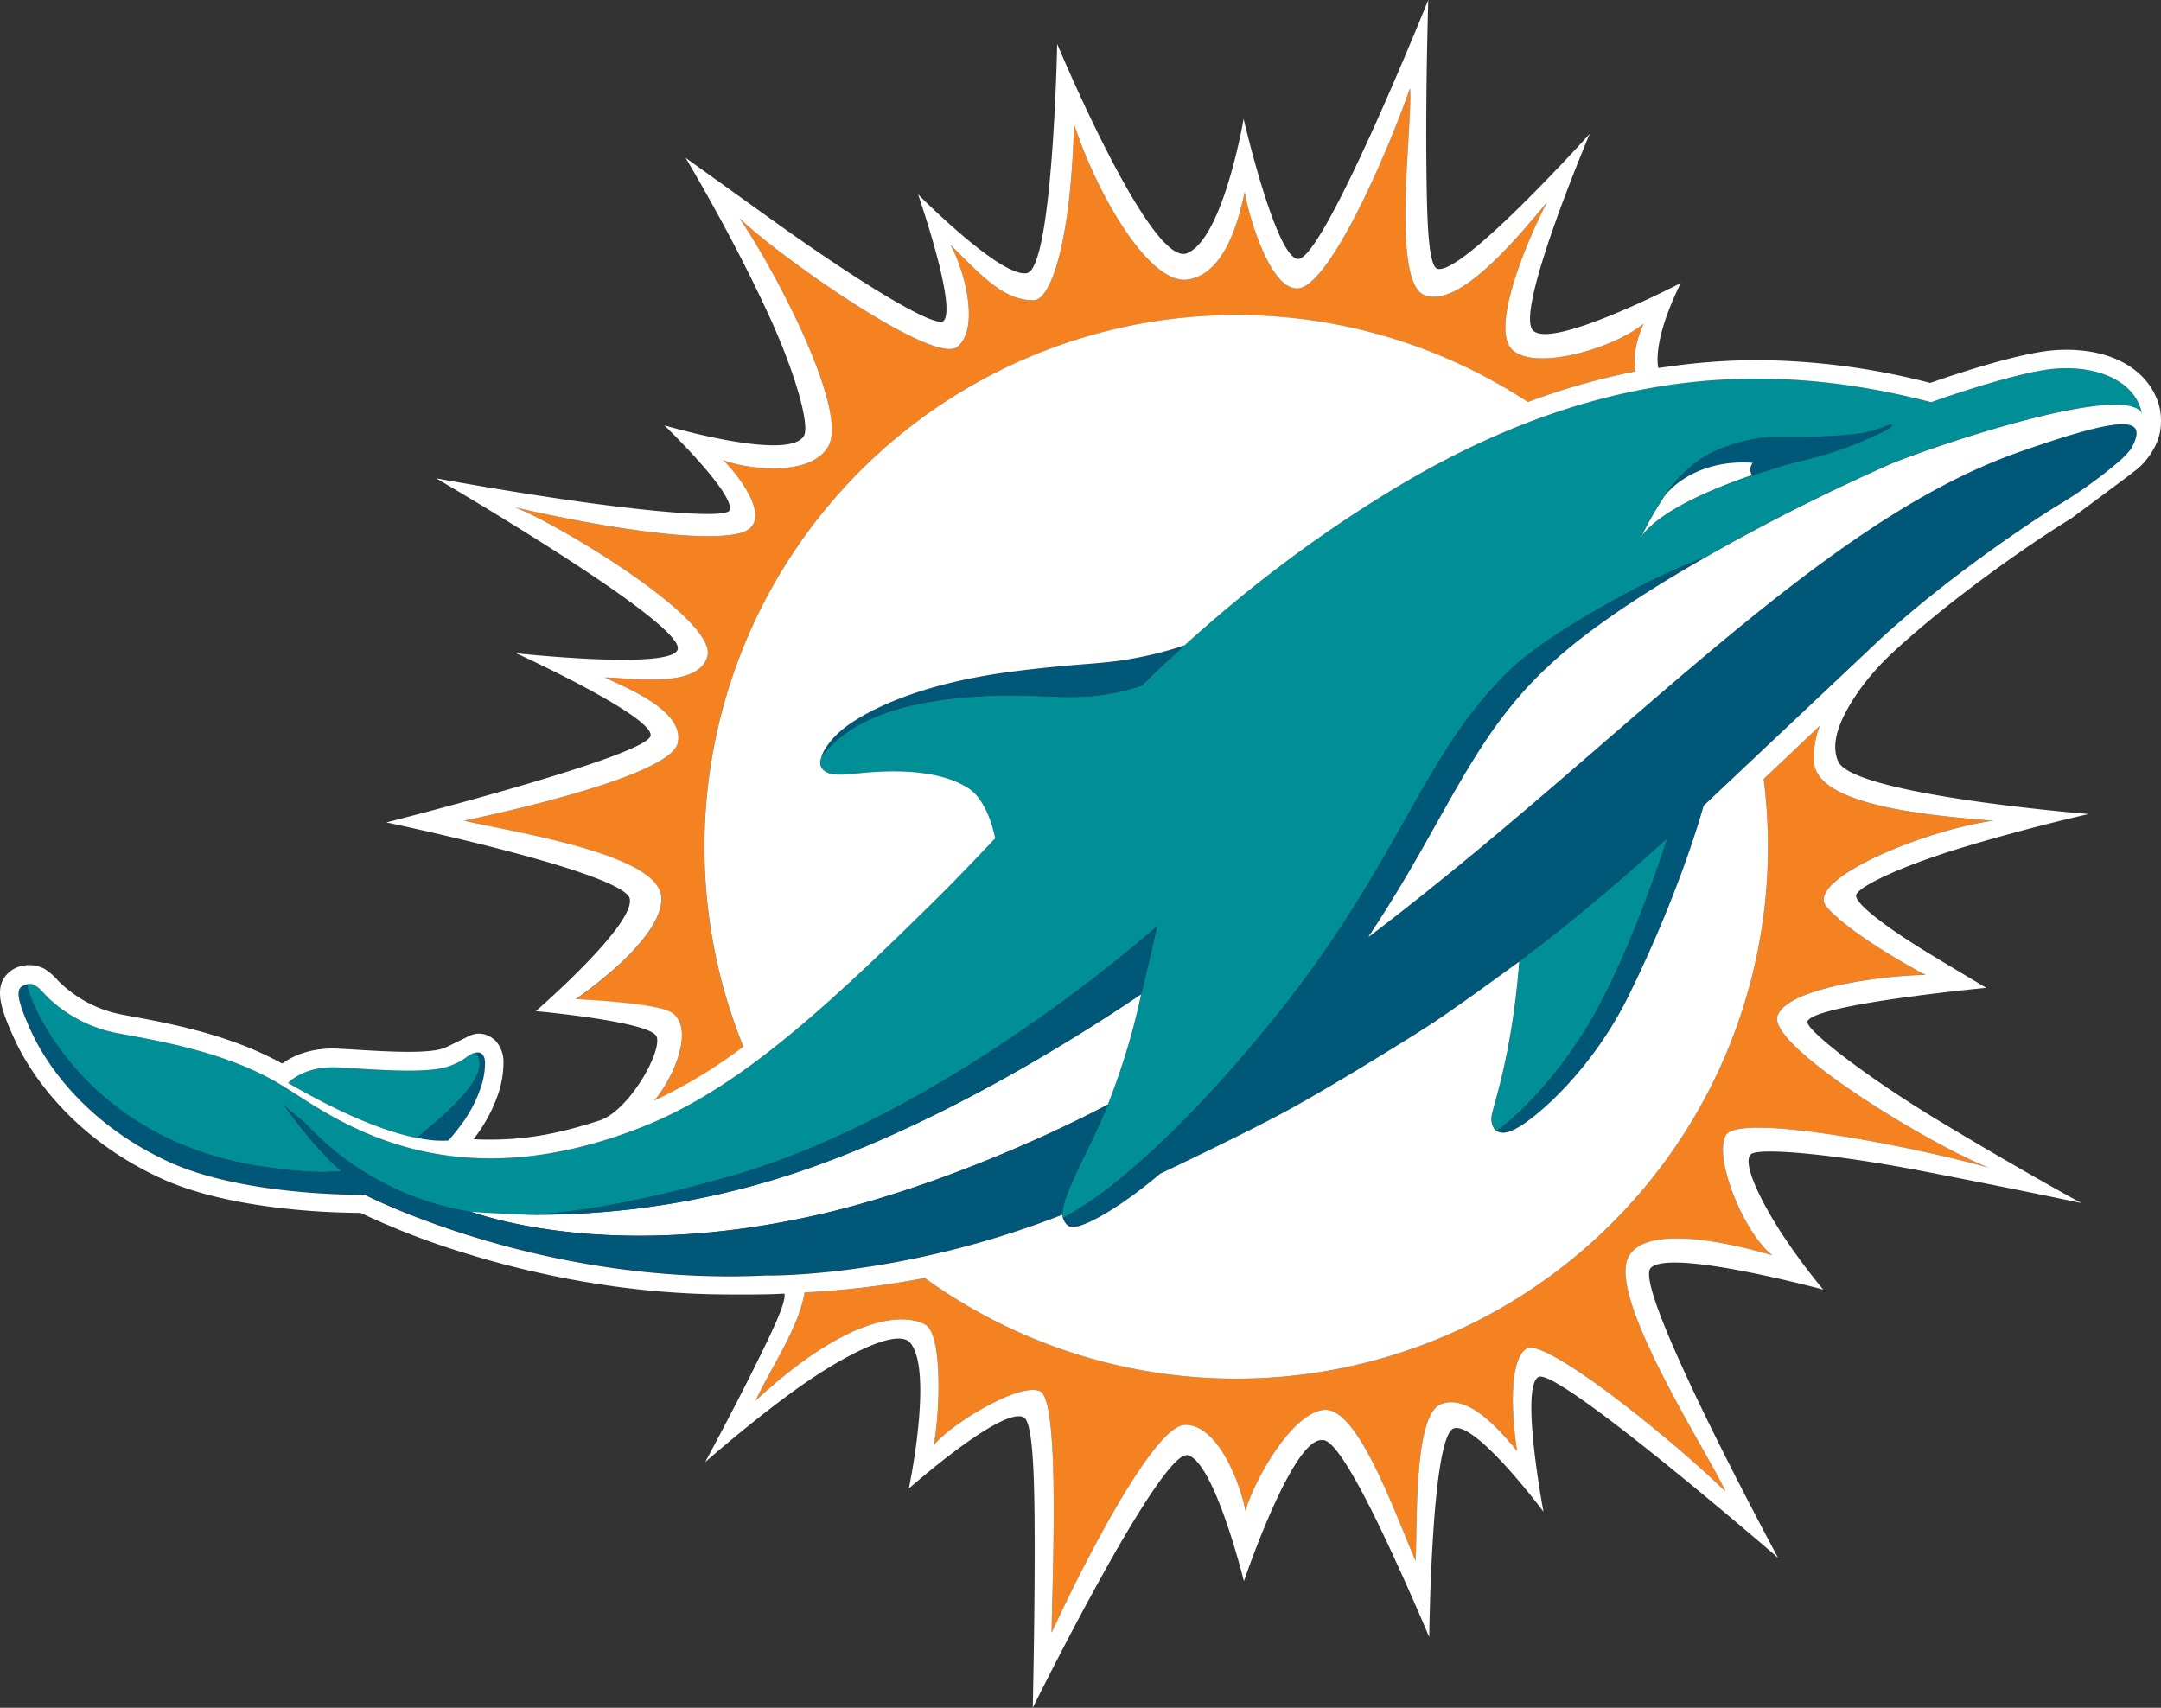 <svg xmlns="http://www.w3.org/2000/svg" viewBox="0 0 697.73 551.42"><rect x="0" y="0" width="697.73" height="551.42" fill="#333333" stroke="none"/><defs><style>.cls-1{fill:#005778;}.cls-2{fill:#fff;}.cls-3{fill:#f58220;}.cls-4{fill:#008e97;}</style></defs><title>miami-dolphins</title><g id="Layer_2" data-name="Layer 2"><g id="logo-miami-dolphins"><path class="cls-1" d="M603.07,139.44c-5.27,1.27-18.23,1.67-23.76,1.67S566,140.29,554,145.54c-8.61,3.76-14.41,11.29-17,15.26a12.21,12.21,0,0,1,2.24-2.57s8.75-10.09,26.63-8.78a3.58,3.58,0,0,0-.53,3.44V153a2.55,2.55,0,0,0,.3.5h0l.09.13s6.4-2.06,10.94-3.43c9.83-2.44,15.93-4.1,22.56-6.82,9.07-3.71,12-5.36,11.66-6.06S608.34,138.17,603.07,139.44Z"/><path class="cls-2" d="M539.2,158.23a12.27,12.27,0,0,0-2.2,2.57,113.59,113.59,0,0,0-7.19,12.71c6-8.83,24.75-16.28,35.86-20.07a2.55,2.55,0,0,1-.3-.5v-.06a3.58,3.58,0,0,1,.53-3.44C548,148.13,539.2,158.23,539.2,158.23Z"/><path class="cls-3" d="M557.13,366.7c-3.8,7.71,6.08,31.54,15.11,38.63-6.61-2-41.14-11.8-46.68,1-6.09,14.05,27.66,65.59,31.49,75.22-15.56-15.44-58.18-50.05-64.22-46.09s-4.55,23.25-3,33.06c-5.85-7.13-15.9-18.56-24.58-15.14s-7.61,36.54-8.17,50.65c-7.16-16.6-18.85-50-29.67-48.8s-23,24-25.27,32.65c-1.65-8.7-8.73-27.83-19.44-27.83s-35.61,50.63-43.14,67.08c0-12.73,3-74.84-3.73-77.92s-29.53,11.08-34.42,17.52c1.81-8.16,3.35-35.74-2.72-39.07s-23.4-4.39-54.72,24.57c5.2-11.11,13.76-23.2,15.84-34.92a276.16,276.16,0,0,0,38.76-4.67,171.72,171.72,0,0,0,272.27-139.2,174.59,174.59,0,0,0-1.39-21.92c6.36-6,12.46-11.79,18.14-17.2a27.31,27.31,0,0,0-1.9,11.48c.37,14.48,37.88,17.57,57.81,19.18-22.26,3-61.16,19.13-53.77,27.78s28.94,20.52,32,22c-10.27,0-44,3.49-47.8,13.06S622.8,369.46,642.07,377C618.1,370.26,560.93,359,557.13,366.7Z"/><path class="cls-3" d="M528.07,119.9a220.82,220.82,0,0,0-34.79,9.89A171.76,171.76,0,0,0,240,338a163.19,163.19,0,0,1-28.72,17.41c7-8.35,13.1-24.4,5.18-28.68-5.41-2.93-30.57-4.09-30.57-4.09s28.33-19,27.67-32.81S167.7,269,149.84,265c15.76-3.32,66.8-14.85,69-25.12s-16-17.55-23.58-21.13c8.55.11,30.22,3.74,33.14-6.84,3.34-12.13-50-43.72-62.18-48.1,2.72.64,53.54,12.5,72.12,8.48,13.83-3-2.29-21.61-5-23.81,4.08,2,27.38,6.79,34.05-4.27s-16-55.11-28.63-73.78C250,81.65,301.43,118.2,309.09,112s1.81-26.31-2.3-32.94c8.28,7.75,16.43,18.11,27,17.89,5.27-.11,11.9-17.53,13-56.9,7.13,22.06,24.15,52,36.65,50.22S400.16,69.87,401.89,62c1.44,8.49,8,30.31,16.35,31.11,10.24,1.6,29.83-44,37-64.56,1.08,10.17-6.38,62.4,4.66,66.74s29.27-17.64,39.62-30C493.24,77.21,481,106,488.28,112.94s32.58-.33,42.43-8.45C527.91,110.54,527.32,115.36,528.07,119.9Z"/><path class="cls-4" d="M662.85,119.11c-13.09,1.3-39.33,10.75-39.33,10.75C575.6,117.42,518.74,116,449,158.47A421.06,421.06,0,0,0,413,183c-11,8.36-21.11,16.87-30.54,25.41-4.08,3.68-9.31,8.4-13.79,12.93-22.64,7.55-32.69.49-63.8,4.58-24.62,3.24-34.18,11.64-39.6,18.24-.7,1.9-.63,3.57.65,4.59,2.94,2.36,7.48,1.18,16.1.54s21.66-.42,30.27,5c5.55,3.45,8.07,11.79,9,16.4-6.45,6.84-12.78,13.47-19.17,19.78-39.3,38.88-65.75,62.06-95.35,73.64-64.22,25.14-100.4-4.39-114.89-13.1h0C74.3,339.73,51,336,38.47,333.65a44.67,44.67,0,0,1-22-10.67c-2.67-2.27-4.72-6.09-7.76-5.23a4.51,4.51,0,0,0-2,.92,4.72,4.72,0,0,1,2-.91c.47,5.43,18.69,50.73,76.56,59,16.54,2.35,21.8,1.61,24.89,1.38-9.73-8.55-17.75-20.48-18.43-21.18q3.3,2.88,6.63,5.5a92.93,92.93,0,0,0,53.39,28.8c1.08.34,17.35,1,17.35,1,19-.4,44.46-6,68.11-12.84C306.65,359.22,373.63,299,373.63,299s-3.72,16.22-5.17,22a224.88,224.88,0,0,1-10.77,35.65s-1.92,4.8-4.71,10.67c-4.12,8.68-9.91,19.61-9.91,24.18a3,3,0,0,0,0,.6,5.52,5.52,0,0,0,.25,1.14,123.34,123.34,0,0,0,20.39-14.38c12.64-10.54,28.66-26.58,47.2-49.45,41.66-51.39,48.28-86.57,77.57-113.94,12.4-11.6,45-29.52,61.69-35.34l.37-.18h0a654.82,654.82,0,0,1,60.29-30.36c16.5-6.64,74.53-25.91,80.64-16.33h0C689,122.21,675.76,117.82,662.85,119.11Zm-63.63,24.21c-6.64,2.72-12.73,4.38-22.57,6.82-4.53,1.37-10.94,3.43-10.94,3.43l-.08-.13c-11.1,3.78-29.87,11.23-35.85,20.05a111,111,0,0,1,7.18-12.7c2.59-4,8.38-11.5,17-15.26,12-5.24,19.83-4.42,25.36-4.42s18.49-.4,23.76-1.67,7.51-2.89,7.81-2.18S608.28,139.6,599.22,143.32Z"/><path class="cls-2" d="M368.46,321a224.88,224.88,0,0,1-10.77,35.65c-22.69,12-59,27.47-91.77,35.16-64.61,15.15-106,2-113.08-.31l-1-.32c1.58.34,17.28,1,17.28,1A265.47,265.47,0,0,0,265,375.83C304.63,361.38,343.56,337.77,368.46,321Z"/><path class="cls-1" d="M373.63,299s-3.72,16.22-5.17,22c-24.9,16.76-63.83,40.37-103.42,54.83a265.55,265.55,0,0,1-95.93,16.37c19-.4,44.46-6,68.11-12.84C306.65,359.21,373.63,299,373.63,299Z"/><path class="cls-4" d="M538.34,270.67c-4.93,15.2-12.5,36-21.77,53.56-11,20.89-25.54,35.32-33.19,40.86-1.27-.77-1.75-2.39-1.79-4.06-.06-3,6.48-18.34,9-50.67,8.26-6.21,15.68-12.12,22.24-17.57C521.22,285.86,529.81,278.35,538.34,270.67Z"/><path class="cls-1" d="M156.59,343.1a26,26,0,0,1-.83,6.27,43,43,0,0,1-6,12.58,78.22,78.22,0,0,1-5,6.31,36.56,36.56,0,0,1-4.91-.07c-2-.2-4.17-.56-5.06-.73h0c-.55-.75,26.07-18.79,18.86-27.57C154,339.82,156.47,339.27,156.59,343.1Z"/><path class="cls-1" d="M688.13,144.79h0a29.59,29.59,0,0,1-4.65,4.71,146.93,146.93,0,0,1-19.66,13.95c-9.58,5.89-36.28,24-56.78,42.9-.76.7-55.57,52.43-56.94,53.7-.15.48-7.26,27-24.24,61.4-11.9,24.13-29.66,39.21-36,42.66-.4.21-4.06,2.53-6.51,1,7.65-5.54,22.17-20,33.19-40.86,9.27-17.58,16.84-38.36,21.77-53.56-8.53,7.67-17.12,15.18-25.46,22.12-6.56,5.45-14,11.36-22.24,17.57,0,0-17.76,13.06-27.8,19.74h0c-5.62,3.73-31.37,19.78-47,28.3-13.26,7.24-41,20.4-41.11,20.44h0c-14.46,12.21-25.79,17.91-28.82,17.15-1.86-.46-2.5-2.65-2.54-2.76a123.34,123.34,0,0,0,20.39-14.38c12.64-10.54,28.66-26.58,47.2-49.45,41.66-51.39,48.28-86.57,77.57-113.94,12.4-11.6,45-29.52,61.69-35.34l.37-.18c-19.1,10.9-38.46,23.47-51.09,35.52-24.47,22.87-32.84,49.58-57.08,86.07l-.61,1c81.67-61.94,144.78-133.67,210-156.59,2.08-.73,4-1.41,5.94-2.05l.23-.08c22.21-7.51,31.19-8.68,31.84-4.5C690.13,141.1,688.67,143.8,688.13,144.79Z"/><path class="cls-4" d="M134.76,367.45h0C118.29,364.29,99,353.08,93,349.68c2-2,7.1-5.6,16.67-5,13.14.81,27.66,1.88,34.46-.16,5.84-1.75,7-4.3,9.45-4.63h0C160.83,348.65,134.21,366.7,134.76,367.45Z"/><path class="cls-1" d="M304.92,225.88c31.1-4.09,41.16,3,63.8-4.58,4.48-4.53,9.7-9.24,13.78-12.92a119.59,119.59,0,0,1-16,4.11c-10.6,2.09-18.29,1.55-40.29,4.44-34.55,4.55-50.71,15.38-55.24,19.56a25.32,25.32,0,0,0-3.85,4.36,16.73,16.73,0,0,0-1.79,3.3C270.73,237.53,280.29,229.12,304.92,225.88Z"/><path class="cls-1" d="M353,367.33c-4.12,8.68-9.91,19.61-9.91,24.18a3,3,0,0,0,0,.6c-52.68,20.58-95.64,19.61-95.8,19.62-72.44,3.43-129.44-26.06-129.44-26.06H116.7c-6.8,0-40.44-.52-62.53-10.78-24.16-11.21-38.06-28.78-44.11-42-4.5-9.84-4.72-13-3.29-14.28a3,3,0,0,1,.4-.3h0a6,6,0,0,1,1.54-.6c.47,5.43,18.69,50.73,76.56,59,16.54,2.35,21.8,1.61,24.89,1.38-9.73-8.55-17.75-20.48-18.43-21.18q3.3,2.88,6.63,5.5a92.93,92.93,0,0,0,53.39,28.8h.14l.93.3c7.09,2.32,48.47,15.46,113.08.31,32.81-7.69,69.08-23.12,91.77-35.16C357.69,356.67,355.77,361.45,353,367.33Z"/><path class="cls-2" d="M697.7,135a17.63,17.63,0,0,0-.61-4.15h0c-3.17-11.08-14.48-17.92-29.88-17.92a48.4,48.4,0,0,0-5,.25c-11.8,1.17-32.78,8.28-39,10.46a226.19,226.19,0,0,0-56-7.35,202.39,202.39,0,0,0-27.94,2h0l-3.83.52S534,114,537.9,102.65a97.81,97.81,0,0,1,4.79-11.26s-42.6,22.14-47.91,15.07,18.5-63.25,18.5-63.25-41.06,45.63-49.13,43.6c-3.16-.79-3.46-17.32-3.62-35.1-.22-24.16.62-51.71.62-51.71s-33.81,84.06-42.06,83.63c-7.15-.38-17.56-45.25-17.56-45.25S395,77,383.26,81.77s-41.92-67.58-41.92-67.58-1.39,72.38-9.79,74-35.13-25.43-35.13-25.43,12.53,36.05,8.29,40.8c-2.53,2.83-28.24-13.06-55-32.25-15.45-11.08-28.37-20.37-28.37-20.37s15.08,25,27.06,51.22c8.25,18,13.26,35.31,11.1,38.68-5.29,8.26-45-3.51-45-3.51s22.57,21.74,21.11,27.34c-.71,2.72-23.15.76-46-2.36-24.19-3.31-48.81-7.87-48.81-7.87s80.57,46.84,78,55.27c-2,6.67-52.14,1.21-52.14,1.21s43.6,19.92,43.42,26.5-85.33,28.13-85.33,28.13,77.12,16.13,78.6,24.73S173,326.47,173,326.47s37.13,3.36,39,8.22-9,24.07-18.46,27.11c-11.66,3.76-22.27,6.16-35.19,6.16-1.86,0-3.68,0-5.45-.15.64-.83,1.27-1.68,1.82-2.49a48.9,48.9,0,0,0,6.84-14.38v-.1a32.43,32.43,0,0,0,1-7.72v-.22a10,10,0,0,0-2.7-7c-3.16-2.75-6.1-2.42-8.21-1.49L144.33,338a16.69,16.69,0,0,1-1.9.7c-1.4.42-4.36.92-10.49.92-5.81,0-12.72-.43-19.41-.85,0,0-4.11-.23-4.9-.23-8,0-13.3,2.54-16.51,4.86l-1.75-.92c-16.31-8.66-35.3-12.17-47.15-14.36l-2.63-.49a39.46,39.46,0,0,1-20.84-11,19.61,19.61,0,0,0-4.44-3.84,10.74,10.74,0,0,0-8.46-.57A9,9,0,0,0,1.18,316c-2.82,4.69-.13,11.58,3.42,19.35,4,8.83,16.71,30.87,47,44.94,9.93,4.61,23,7.89,38.82,9.75a235.31,235.31,0,0,0,26,1.58,247.62,247.62,0,0,0,33.41,12.9c19.4,6.06,49.71,13.27,84.44,13.43,0,0,12.32.16,19-.27.67,2.77-4.15,12.69-9.93,24.32-6.85,13.78-15.65,30.08-15.65,30.08s15.89-14,30.7-24.45,31.6-18.9,35.55-14c7.46,9.17-.5,47-.5,47s30.11-26.65,37.1-23c3.2,1.65,3.52,21.56,3.53,42.54,0,24.85-.62,51.25-.62,51.25s41.48-83.93,50.11-81.53,18.07,40.66,18.07,40.66S417.4,463.89,427,465c3.85-.47,12.12,14.65,19.47,30.11,8.06,16.94,15,33.5,15,33.5s.17-17.31,1.38-35c1.09-16,3.12-31.58,6.64-32.45,7.4-1.82,28.86,26.95,28.86,26.95s-7.59-40.1-1.64-43.5S574.09,503,574.09,503s-46.89-86.87-41.18-93.51,55.78,6.9,55.78,6.9a199.92,199.92,0,0,1-13.85-18.77c-6.67-10.41-12.23-22-9.62-24.84,2.37-2.54,28.48.1,55.46,5.34,31.1,6,51.33,10.33,51.33,10.33s-18.32-9.91-45.33-26.17c-23.39-14.07-44-29.91-43.09-32.48,1.89-5.54,57.75-10.85,57.75-10.85s-9.37-5.52-19.45-11.67c-10.94-6.69-22.61-15-22.61-18.06,0-2.66,14-9.27,32.48-15,22.15-6.81,42.64-11.38,42.64-11.38s-76.15-6.11-80.91-17c-3.25-7.42,2.72-17.09,7.09-23.33a82.89,82.89,0,0,1,10.63-11.91c20.81-19.21,47.29-36.9,55.75-42.1l1.75-1.09s19.53-14.42,21.54-16.11c1.75-1.47,6.22-6.16,7.22-12.12A19.35,19.35,0,0,0,697.7,135ZM216.44,326.67c-5.41-2.93-30.57-4.09-30.57-4.09s28.33-19,27.67-32.81S167.7,269,149.84,265c15.76-3.32,66.8-14.85,69-25.12s-16-17.55-23.58-21.13c8.55.11,30.22,3.74,33.14-6.84,3.34-12.13-50-43.72-62.18-48.1,2.72.64,53.54,12.5,72.12,8.48,13.83-3-2.29-21.61-5-23.81,4.08,2,27.38,6.79,34.05-4.27s-16-55.11-28.63-73.78C250,81.65,301.43,118.2,309.09,112s1.81-26.31-2.3-32.94c8.28,7.75,16.43,18.11,27,17.89,5.27-.11,11.9-17.53,13-56.9,7.13,22.06,24.15,52,36.65,50.22S400.16,69.87,401.89,62c1.44,8.49,8,30.31,16.35,31.11,10.24,1.6,29.83-44,37-64.56,1.08,10.17-6.38,62.4,4.66,66.74s29.27-17.64,39.62-30C493.24,77.21,481,106,488.28,112.94s32.58-.33,42.43-8.45c-2.76,6-3.35,10.87-2.6,15.41a220.82,220.82,0,0,0-34.79,9.89A171.76,171.76,0,0,0,240,337.94a163.19,163.19,0,0,1-28.72,17.41C218.27,347,224.36,331,216.44,326.67Zm-106.74,18c13.14.81,27.66,1.88,34.46-.16,5.84-1.75,7-4.3,9.45-4.63h0c.4-.06,2.85-.61,3,3.22a26,26,0,0,1-.83,6.27,43,43,0,0,1-6,12.58,78.22,78.22,0,0,1-5,6.31,36.56,36.56,0,0,1-4.91-.07c-2-.2-4.17-.56-5.06-.73C118.29,364.29,99,353.08,93,349.68,95.08,347.67,100.13,344.08,109.7,344.67ZM643.52,265c-22.26,3-61.16,19.13-53.77,27.78s28.94,20.52,32,22c-10.27,0-44,3.49-47.8,13.06S622.8,369.46,642.07,377c-24-6.75-81.14-18-84.94-10.3s6.08,31.54,15.11,38.63c-6.61-2-41.14-11.8-46.68,1-6.09,14.05,27.66,65.59,31.49,75.22-15.56-15.44-58.18-50.05-64.22-46.09s-4.55,23.25-3,33.06c-5.85-7.13-15.9-18.56-24.58-15.14s-7.61,36.54-8.17,50.65c-7.16-16.6-18.85-50-29.67-48.8s-23,24-25.27,32.65c-1.65-8.7-8.73-27.83-19.44-27.83s-35.61,50.63-43.14,67.08c0-12.73,3-74.84-3.73-77.92s-29.53,11.08-34.42,17.52c1.81-8.16,3.35-35.74-2.72-39.07s-23.4-4.39-54.72,24.57c5.2-11.11,13.76-23.2,15.84-34.92a276.16,276.16,0,0,0,38.76-4.67,171.72,171.72,0,0,0,272.27-139.2,174.59,174.59,0,0,0-1.39-21.92c6.36-6,12.46-11.79,18.14-17.2a27.31,27.31,0,0,0-1.9,11.48C586.08,260.26,623.59,263.35,643.52,265Zm48-131.7c-6.11-9.58-64.14,9.69-80.64,16.33A657.61,657.61,0,0,0,550.58,180c-19.1,10.9-38.46,23.47-51.09,35.52-24.47,22.87-32.84,49.58-57.08,86.07l-.61,1c81.67-61.94,144.78-133.67,210-156.59,2.08-.73,4-1.41,5.94-2.05l.23-.08c22.21-7.51,31.19-8.68,31.84-4.5.29,1.82-1.17,4.53-1.72,5.53a29.59,29.59,0,0,1-4.65,4.71,146.93,146.93,0,0,1-19.66,13.95c-9.58,5.89-36.28,23.95-56.78,42.9-.76.7-55.57,52.43-56.94,53.7-.15.48-7.26,27-24.24,61.4-11.9,24.13-29.66,39.21-36,42.66-.4.21-4.06,2.53-6.51,1-1.27-.77-1.75-2.39-1.79-4.06-.06-3,6.48-18.34,9-50.67,0,0-17.76,13.06-27.81,19.75-5.62,3.73-31.37,19.78-47,28.3-13.26,7.24-41,20.4-41.12,20.44-14.46,12.21-25.79,17.91-28.82,17.15-1.86-.46-2.5-2.65-2.54-2.76a6.26,6.26,0,0,1-.25-1.14c-52.68,20.58-95.64,19.61-95.8,19.62-72.44,3.43-129.44-26.06-129.45-26.07h-1c-6.8,0-40.44-.52-62.53-10.78C30,363.79,16.11,346.22,10.06,333c-4.5-9.84-4.72-13-3.29-14.28a4.51,4.51,0,0,1,2-.92c3-.86,5.09,3,7.76,5.23a44.67,44.67,0,0,0,22,10.67C51,336.05,74.31,339.78,91.9,351c14.49,8.71,50.67,38.24,114.89,13.1,29.6-11.58,56-34.76,95.35-73.64,6.39-6.31,12.72-12.94,19.17-19.78-.92-4.61-3.44-13-9-16.4-8.61-5.38-21.66-5.59-30.27-5s-13.16,1.82-16.1-.54a3.33,3.33,0,0,1-1-3.43,11.22,11.22,0,0,1,1.54-3.59c.18-.29.36-.58.56-.86a25.32,25.32,0,0,1,3.85-4.36c4.53-4.19,20.69-15,55.24-19.56,22-2.89,29.68-2.34,40.29-4.44a119.59,119.59,0,0,0,16-4.11C391.94,199.83,402,191.32,413,183a421.06,421.06,0,0,1,36-24.53c69.74-42.47,126.6-41,174.52-28.61,0,0,26.24-9.45,39.33-10.75,12.91-1.29,26.15,3.1,28.69,14.15Z"/></g></g></svg>